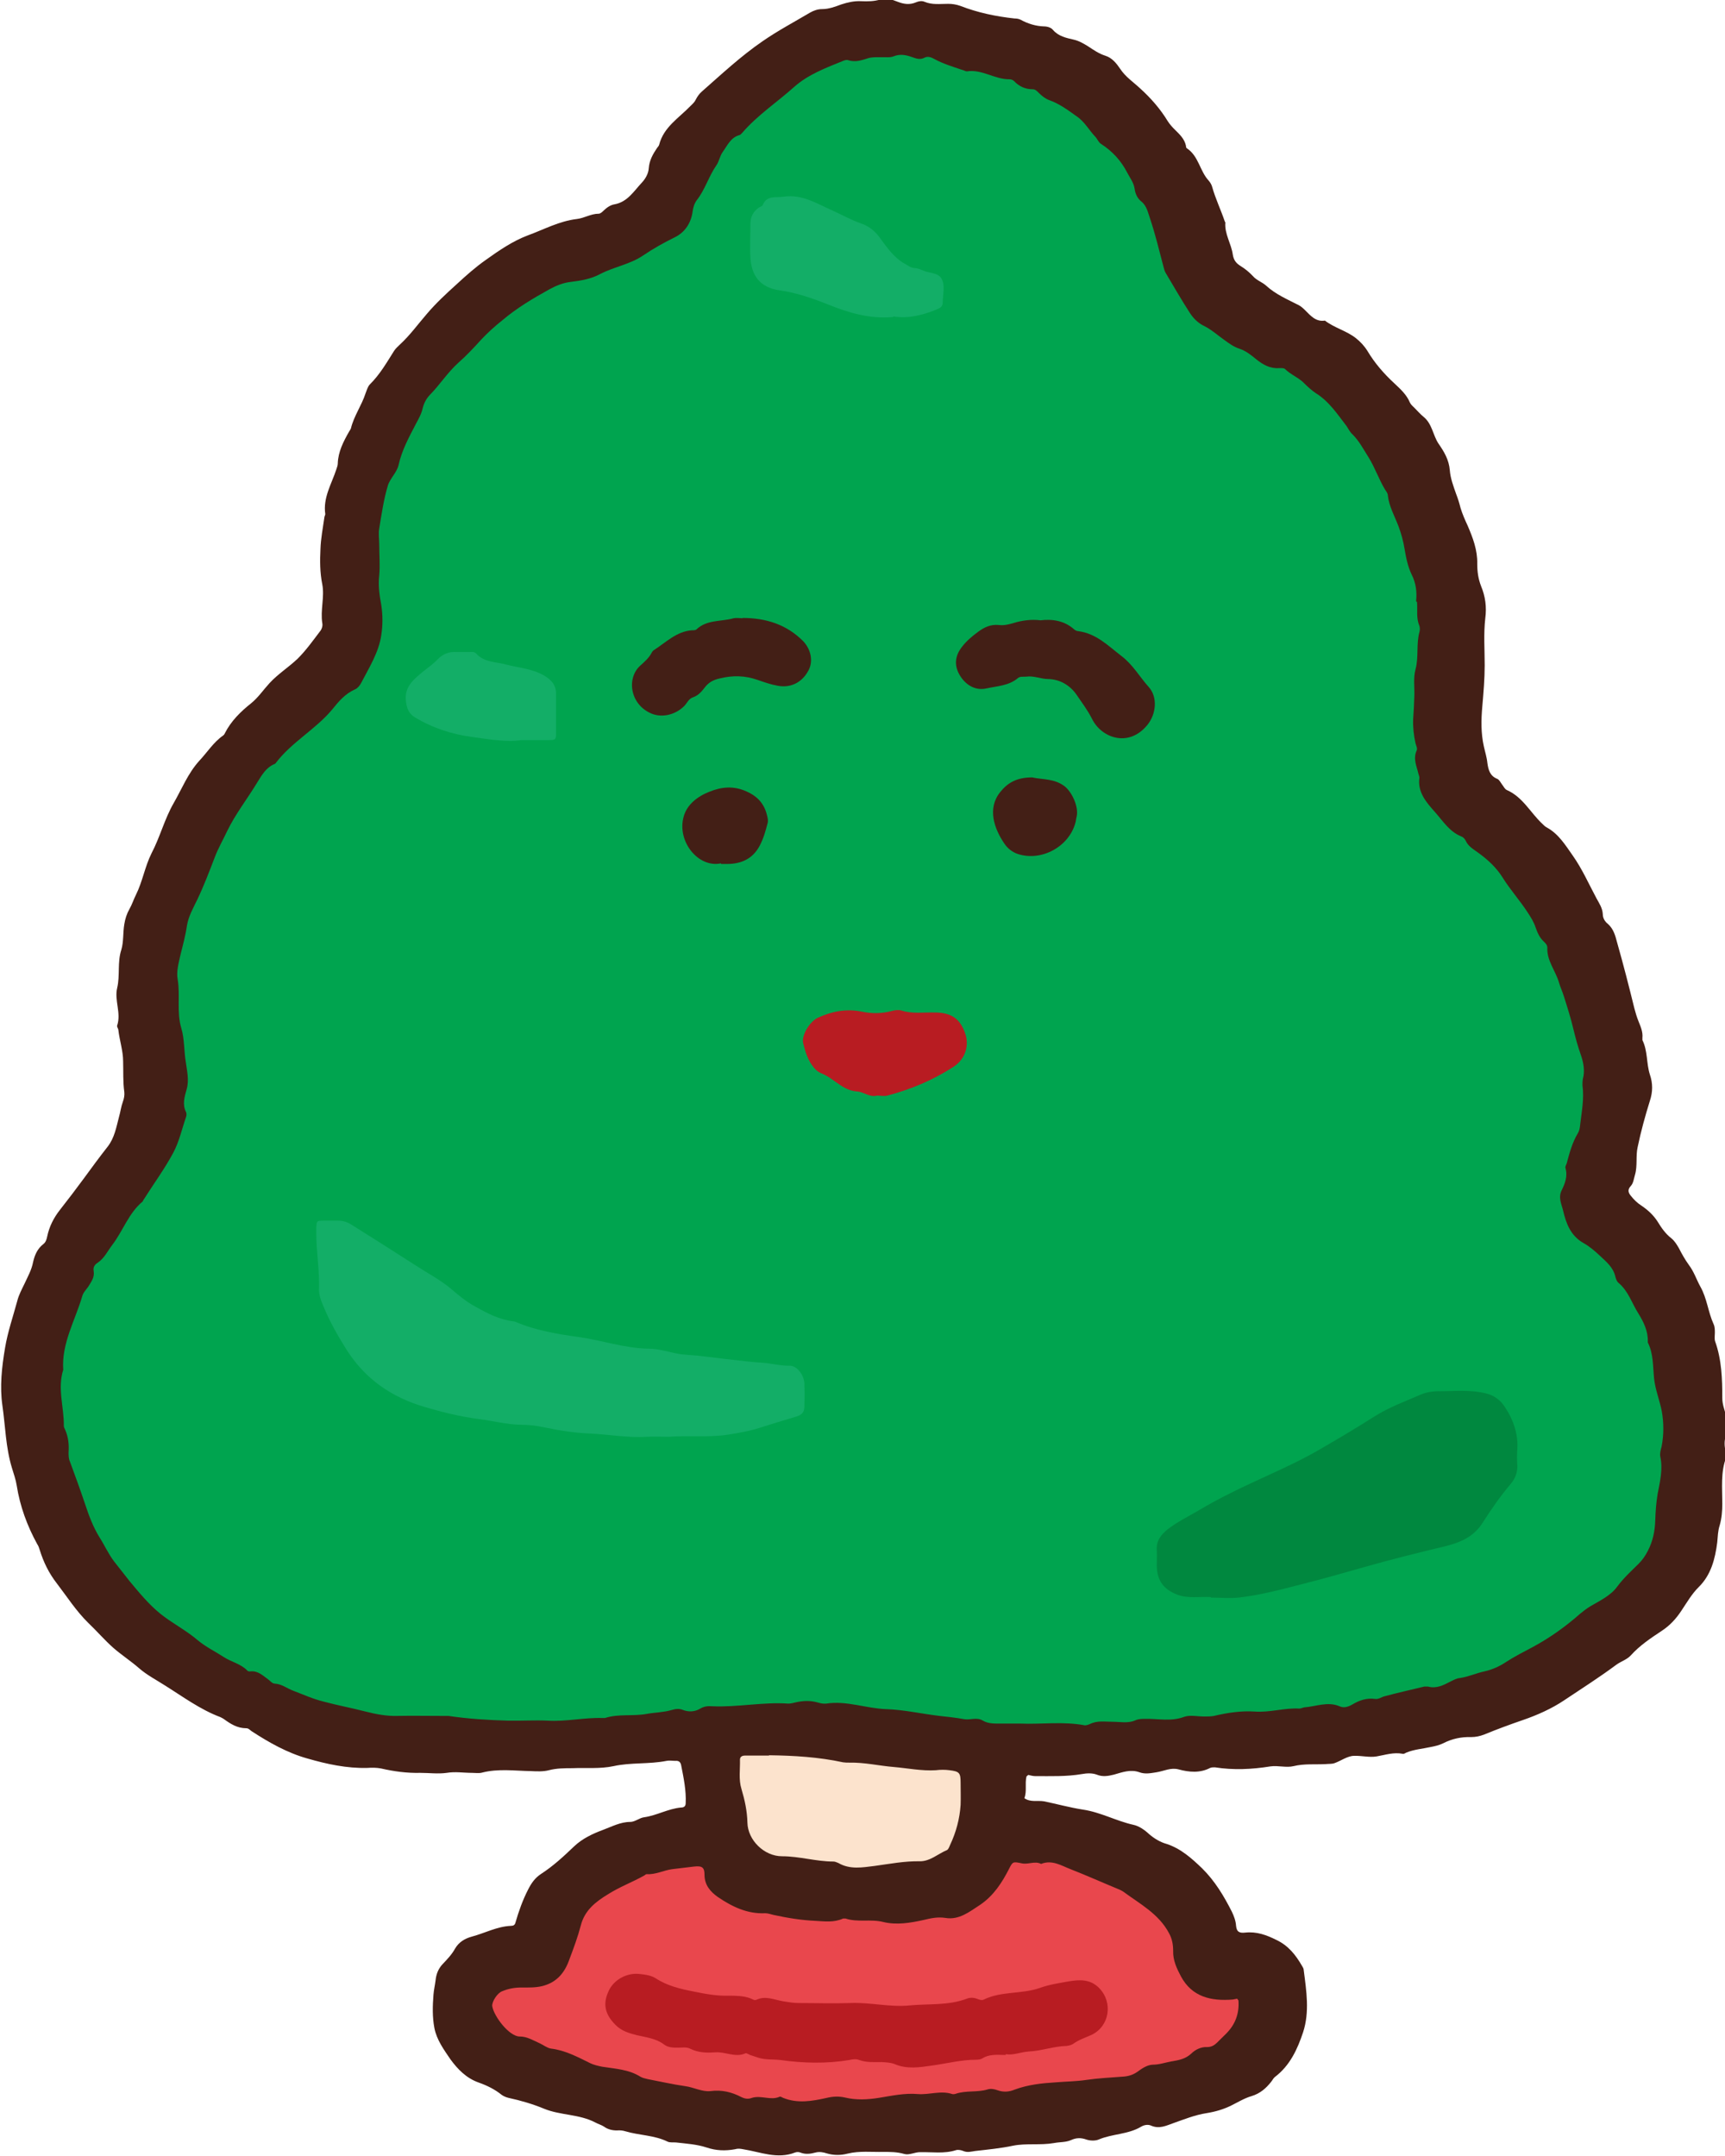 <svg width="32" height="40" viewBox="0 0 32 40" fill="none" xmlns="http://www.w3.org/2000/svg">
<g clip-path="url(#clip0_238_109418)">
<path d="M26.696 11.835C26.696 11.966 26.696 12.097 26.696 12.222C26.68 12.516 26.663 12.81 26.613 13.099C26.602 13.165 26.591 13.241 26.613 13.301C26.669 13.459 26.657 13.617 26.652 13.774C26.652 13.943 26.696 14.101 26.718 14.27C26.735 14.406 26.818 14.521 26.912 14.624C27.072 14.804 27.183 15.033 27.426 15.125C27.432 15.125 27.437 15.131 27.443 15.142C27.708 15.474 28.134 15.654 28.317 16.062C28.366 16.177 28.477 16.242 28.543 16.351C28.665 16.547 28.781 16.738 28.886 16.939C29.179 17.516 29.356 18.137 29.555 18.747C29.611 18.916 29.622 19.101 29.705 19.27C29.727 19.319 29.716 19.39 29.716 19.45C29.716 19.902 29.716 20.349 29.716 20.801C29.716 21.035 29.661 21.253 29.561 21.46C29.478 21.629 29.423 21.797 29.439 21.983C29.439 22.026 29.445 22.075 29.434 22.119C29.362 22.353 29.473 22.516 29.644 22.647C29.821 22.783 29.998 22.914 30.153 23.072C30.18 23.099 30.225 23.121 30.23 23.154C30.297 23.393 30.496 23.562 30.601 23.774C30.7 23.971 30.811 24.161 30.894 24.363C30.955 24.515 30.999 24.684 31.01 24.848C31.038 25.18 31.076 25.507 31.193 25.823C31.215 25.877 31.204 25.942 31.204 26.002C31.204 26.476 31.204 26.95 31.204 27.424C31.204 27.538 31.17 27.647 31.154 27.762C31.115 28.061 31.082 28.361 31.054 28.66C31.032 28.911 30.927 29.14 30.739 29.325C30.601 29.455 30.468 29.591 30.352 29.744C30.219 29.924 30.009 30.022 29.821 30.142C29.788 30.163 29.744 30.169 29.721 30.196C29.572 30.387 29.329 30.468 29.168 30.643C29.096 30.719 29.002 30.752 28.914 30.801C28.654 30.953 28.389 31.106 28.123 31.253C27.935 31.356 27.714 31.384 27.515 31.46C27.404 31.503 27.277 31.509 27.172 31.58C27.078 31.64 26.956 31.683 26.846 31.683C26.525 31.683 26.232 31.808 25.922 31.857C25.701 31.89 25.485 31.928 25.286 32.037C25.247 32.059 25.197 32.053 25.153 32.053C25.059 32.053 24.965 32.059 24.877 32.053C24.451 32.021 24.03 32.092 23.605 32.108C23.201 32.124 22.797 32.195 22.388 32.19C22.299 32.19 22.222 32.222 22.139 32.244C21.979 32.282 21.818 32.282 21.658 32.282C21.309 32.282 20.961 32.309 20.624 32.342C20.192 32.38 19.761 32.386 19.329 32.364C19.02 32.347 18.71 32.353 18.406 32.326C18.046 32.293 17.687 32.266 17.327 32.233C17.106 32.211 16.89 32.173 16.669 32.124C16.592 32.108 16.52 32.102 16.442 32.102C16.188 32.102 15.939 32.042 15.69 32.021C15.264 31.983 14.833 31.895 14.402 31.999C14.313 32.021 14.219 32.004 14.125 31.999C13.815 31.994 13.511 32.026 13.207 32.086C13.146 32.097 13.085 32.092 13.025 32.092C12.759 32.081 12.505 32.113 12.25 32.173C12.228 32.173 12.206 32.179 12.184 32.179C11.896 32.157 11.614 32.211 11.332 32.233C10.475 32.309 9.618 32.266 8.76 32.26C8.379 32.26 7.986 32.255 7.605 32.211C7.367 32.19 7.129 32.184 6.891 32.179C6.609 32.173 6.349 32.07 6.078 32.026C5.619 31.945 5.204 31.743 4.778 31.574C4.601 31.503 4.452 31.356 4.248 31.329C4.01 31.138 3.711 31.04 3.462 30.861C3.191 30.659 2.926 30.452 2.633 30.289C2.583 30.262 2.55 30.218 2.527 30.169C2.511 30.136 2.489 30.098 2.461 30.076C2.234 29.913 2.096 29.673 1.914 29.472C1.687 29.216 1.543 28.916 1.366 28.633C1.278 28.491 1.25 28.323 1.189 28.165C1.123 27.979 1.067 27.789 0.979 27.609C0.935 27.522 0.896 27.429 0.902 27.326C0.902 27.064 0.819 26.819 0.791 26.563C0.78 26.482 0.763 26.4 0.763 26.318C0.763 25.953 0.763 25.588 0.763 25.218C0.763 24.848 0.863 24.499 1.001 24.161C1.04 24.069 1.078 23.982 1.101 23.884C1.128 23.769 1.161 23.649 1.261 23.562C1.338 23.491 1.344 23.388 1.377 23.295C1.416 23.186 1.449 23.077 1.549 23.007C1.554 23.007 1.56 22.996 1.565 22.99C1.709 22.74 1.903 22.527 2.035 22.266C2.091 22.151 2.151 22.032 2.268 21.961C2.312 21.934 2.334 21.901 2.356 21.857C2.456 21.623 2.622 21.433 2.754 21.22C2.931 20.942 3.064 20.643 3.047 20.305C3.042 20.169 3.047 20.033 3.047 19.891C3.053 19.701 3.047 19.51 2.992 19.325C2.953 19.199 2.953 19.069 2.953 18.943C2.953 18.726 2.909 18.508 2.904 18.284C2.893 17.854 2.97 17.446 3.058 17.026C3.141 16.65 3.335 16.324 3.462 15.97C3.556 15.703 3.661 15.441 3.8 15.202C3.91 15.011 3.954 14.793 4.131 14.635C4.236 14.543 4.259 14.385 4.347 14.265C4.48 14.08 4.585 13.878 4.795 13.758C4.856 13.72 4.906 13.655 4.95 13.589C5.044 13.459 5.16 13.355 5.304 13.268C5.531 13.132 5.702 12.93 5.868 12.734C5.962 12.62 6.05 12.511 6.189 12.451C6.272 12.413 6.321 12.353 6.36 12.277C6.432 12.124 6.515 11.977 6.587 11.825C6.67 11.65 6.687 11.471 6.642 11.274C6.587 11.013 6.604 10.741 6.637 10.479C6.648 10.36 6.664 10.24 6.67 10.12C6.67 9.951 6.67 9.782 6.67 9.619C6.67 9.466 6.675 9.314 6.72 9.167C6.747 9.085 6.753 9.003 6.769 8.922C6.792 8.791 6.803 8.655 6.919 8.551C6.974 8.502 6.996 8.421 7.007 8.344C7.057 8.077 7.201 7.854 7.311 7.614C7.378 7.467 7.461 7.331 7.505 7.173C7.533 7.07 7.599 6.977 7.671 6.906C7.804 6.776 7.92 6.634 8.019 6.482C8.08 6.389 8.185 6.351 8.263 6.275C8.451 6.089 8.628 5.888 8.827 5.708C9.098 5.458 9.408 5.256 9.723 5.076C9.977 4.935 10.237 4.82 10.536 4.777C10.718 4.749 10.906 4.69 11.072 4.575C11.15 4.521 11.255 4.499 11.354 4.477C11.47 4.45 11.587 4.412 11.664 4.336C11.78 4.216 11.924 4.145 12.073 4.085C12.284 3.998 12.405 3.851 12.466 3.638C12.516 3.464 12.588 3.295 12.698 3.148C12.72 3.116 12.748 3.088 12.759 3.05C12.842 2.778 13.025 2.56 13.146 2.309C13.157 2.282 13.179 2.255 13.207 2.239C13.572 2.01 13.832 1.661 14.197 1.433C14.346 1.34 14.468 1.209 14.606 1.1C14.822 0.921 15.104 0.861 15.347 0.735C15.37 0.724 15.392 0.719 15.414 0.719C15.646 0.741 15.873 0.675 16.105 0.659C16.337 0.643 16.564 0.637 16.796 0.621C17.045 0.605 17.283 0.681 17.532 0.675C17.62 0.675 17.709 0.73 17.792 0.763C18.013 0.844 18.24 0.915 18.478 0.948C18.688 0.975 18.909 1.013 19.097 1.1C19.241 1.166 19.374 1.253 19.534 1.285C19.567 1.291 19.595 1.329 19.623 1.356C19.678 1.422 19.755 1.471 19.833 1.492C20.043 1.547 20.187 1.705 20.353 1.819C20.496 1.917 20.596 2.086 20.718 2.228C20.745 2.26 20.767 2.309 20.806 2.331C21.083 2.484 21.221 2.745 21.381 2.996C21.409 3.039 21.409 3.083 21.42 3.126C21.448 3.235 21.492 3.333 21.575 3.426C21.697 3.557 21.741 3.731 21.785 3.9C21.851 4.156 21.94 4.406 21.995 4.668C22.028 4.837 22.167 4.989 22.261 5.147C22.322 5.245 22.382 5.338 22.443 5.436C22.498 5.528 22.57 5.616 22.67 5.659C22.814 5.73 22.935 5.839 23.068 5.931C23.157 5.991 23.24 6.057 23.345 6.089C23.439 6.117 23.533 6.171 23.599 6.242C23.737 6.383 23.92 6.416 24.102 6.443C24.141 6.449 24.185 6.443 24.213 6.471C24.351 6.629 24.572 6.683 24.7 6.852C24.749 6.917 24.821 6.966 24.893 7.015C25.076 7.146 25.209 7.331 25.33 7.511C25.402 7.614 25.468 7.707 25.562 7.794C25.651 7.881 25.734 7.968 25.762 8.094C25.767 8.132 25.784 8.17 25.806 8.197C26.021 8.48 26.127 8.813 26.237 9.139C26.287 9.292 26.353 9.439 26.409 9.586C26.469 9.744 26.497 9.918 26.541 10.087C26.575 10.218 26.591 10.354 26.657 10.479C26.674 10.512 26.68 10.55 26.68 10.588C26.657 10.997 26.774 11.405 26.729 11.819L26.696 11.835Z" fill="#00A44F"/>
<path d="M14.391 32.179C14.551 32.179 14.717 32.179 14.877 32.179C15.132 32.179 15.381 32.211 15.624 32.26C15.646 32.26 15.668 32.271 15.69 32.266C15.989 32.233 16.282 32.315 16.586 32.32C16.736 32.32 16.89 32.298 17.034 32.32C17.394 32.364 17.753 32.364 18.113 32.358C18.19 32.358 18.223 32.397 18.251 32.456C18.279 32.516 18.273 32.576 18.273 32.636C18.273 32.854 18.273 33.077 18.273 33.295C18.273 33.529 18.295 33.758 18.185 33.981C18.113 34.134 18.118 34.314 18.057 34.483C17.958 34.777 17.726 34.858 17.466 34.902C17.355 34.918 17.239 34.935 17.128 34.967C17.09 34.978 17.056 35 17.018 34.995C16.625 34.967 16.232 35.082 15.845 35.033C15.502 34.989 15.159 35.033 14.816 34.962C14.662 34.929 14.501 34.929 14.357 34.853C14.241 34.788 14.103 34.815 13.976 34.777C13.804 34.728 13.705 34.619 13.633 34.472C13.578 34.357 13.528 34.237 13.478 34.123C13.423 33.998 13.356 33.856 13.356 33.72C13.356 33.35 13.284 32.985 13.301 32.614C13.318 32.266 13.395 32.179 13.755 32.179H14.38H14.391Z" fill="#FCE3CD"/>
<path d="M15.519 39.352C15.06 39.352 14.606 39.352 14.147 39.352C13.937 39.352 13.738 39.308 13.533 39.276C13.395 39.254 13.257 39.221 13.124 39.227C12.842 39.232 12.577 39.161 12.311 39.09C12.211 39.063 12.112 39.08 12.012 39.063C11.791 39.025 11.598 38.9 11.371 38.883C11.15 38.873 10.978 38.72 10.768 38.698C10.624 38.682 10.497 38.611 10.359 38.568C10.143 38.491 9.916 38.442 9.706 38.344C9.49 38.246 9.264 38.192 9.054 38.077C9.026 38.061 8.982 38.056 8.976 38.034C8.91 37.843 8.733 37.702 8.749 37.478C8.76 37.288 8.755 37.097 8.749 36.906C8.749 36.814 8.777 36.748 8.843 36.683C8.982 36.552 9.137 36.465 9.336 36.476C9.419 36.476 9.507 36.476 9.59 36.476C9.8 36.476 10.077 36.334 10.154 36.057C10.198 35.899 10.254 35.741 10.281 35.577C10.309 35.398 10.398 35.261 10.541 35.163C10.713 35.044 10.857 34.897 11 34.749C11.083 34.668 11.183 34.619 11.288 34.57C11.531 34.461 11.808 34.444 12.04 34.297C12.206 34.308 12.355 34.237 12.516 34.237C12.715 34.237 12.919 34.237 13.118 34.237C13.318 34.237 13.395 34.292 13.445 34.483C13.484 34.651 13.611 34.76 13.732 34.853C13.921 35 14.142 35.093 14.385 35.103C14.534 35.103 14.678 35.103 14.828 35.103C15.027 35.103 15.226 35.136 15.414 35.196C15.513 35.223 15.607 35.24 15.707 35.24C15.995 35.24 16.282 35.229 16.564 35.24C16.94 35.256 17.294 35.153 17.648 35.065C17.869 35.011 18.024 34.869 18.135 34.679C18.212 34.548 18.279 34.412 18.345 34.27C18.384 34.183 18.439 34.139 18.538 34.139C18.87 34.139 19.202 34.139 19.534 34.139C19.606 34.139 19.667 34.172 19.733 34.188C19.871 34.227 20.01 34.276 20.159 34.281C20.198 34.281 20.242 34.286 20.27 34.308C20.397 34.395 20.557 34.417 20.684 34.493C20.834 34.586 21.005 34.63 21.16 34.706C21.387 34.815 21.542 35.011 21.768 35.114C21.851 35.147 21.879 35.24 21.923 35.305C22.006 35.43 22.15 35.512 22.183 35.675C22.194 35.724 22.216 35.773 22.211 35.828C22.189 36.008 22.266 36.171 22.332 36.329C22.404 36.503 22.532 36.634 22.758 36.607C22.875 36.596 22.991 36.607 23.107 36.607C23.339 36.607 23.389 36.639 23.433 36.863C23.488 37.141 23.494 37.418 23.433 37.691C23.405 37.805 23.345 37.898 23.256 37.979C23.19 38.039 23.118 38.105 23.057 38.175C22.963 38.279 22.847 38.339 22.709 38.388C22.487 38.464 22.277 38.573 22.039 38.633C21.697 38.72 21.365 38.829 21.022 38.9C20.712 38.965 20.402 38.998 20.093 39.036C19.805 39.069 19.512 39.08 19.23 39.156C19.086 39.194 18.926 39.199 18.776 39.199C18.461 39.199 18.146 39.265 17.831 39.259C17.609 39.259 17.388 39.297 17.172 39.336C17.106 39.346 17.034 39.346 16.968 39.346C16.481 39.346 15.995 39.346 15.508 39.346L15.519 39.352Z" fill="#E9474D"/>
<path d="M19.042 32.958C19.009 33.099 19.053 33.23 19.003 33.361C19.114 33.442 19.247 33.399 19.368 33.42C19.606 33.469 19.844 33.535 20.087 33.573C20.419 33.622 20.707 33.785 21.027 33.856C21.132 33.878 21.238 33.954 21.32 34.031C21.415 34.112 21.525 34.178 21.641 34.21C21.907 34.297 22.106 34.477 22.299 34.662C22.537 34.897 22.703 35.174 22.852 35.468C22.891 35.55 22.924 35.637 22.93 35.73C22.941 35.85 23.002 35.866 23.101 35.855C23.311 35.833 23.494 35.899 23.677 35.991C23.898 36.095 24.036 36.269 24.152 36.471C24.169 36.498 24.185 36.525 24.185 36.552C24.235 36.939 24.296 37.326 24.174 37.702C24.069 38.017 23.931 38.322 23.649 38.535C23.621 38.557 23.605 38.595 23.582 38.622C23.488 38.742 23.378 38.84 23.217 38.889C23.085 38.927 22.963 39.003 22.841 39.063C22.698 39.134 22.548 39.178 22.382 39.205C22.172 39.237 21.968 39.319 21.768 39.39C21.63 39.439 21.503 39.504 21.348 39.434C21.293 39.412 21.226 39.423 21.171 39.455C20.928 39.602 20.635 39.586 20.38 39.695C20.314 39.722 20.22 39.717 20.154 39.695C20.048 39.657 19.96 39.662 19.866 39.706C19.766 39.749 19.656 39.739 19.551 39.76C19.296 39.804 19.036 39.76 18.793 39.809C18.561 39.858 18.328 39.88 18.091 39.907C18.013 39.918 17.947 39.94 17.869 39.907C17.831 39.891 17.775 39.88 17.737 39.891C17.515 39.962 17.294 39.924 17.067 39.929C16.968 39.929 16.863 39.989 16.774 39.962C16.642 39.924 16.514 39.924 16.387 39.924C16.166 39.929 15.945 39.902 15.723 39.956C15.596 39.989 15.463 39.989 15.336 39.951C15.27 39.929 15.198 39.918 15.132 39.935C15.032 39.962 14.938 39.973 14.844 39.935C14.816 39.924 14.778 39.924 14.75 39.935C14.418 40.065 14.103 39.924 13.788 39.875C13.732 39.864 13.688 39.858 13.633 39.875C13.456 39.907 13.284 39.902 13.107 39.842C12.925 39.782 12.731 39.771 12.543 39.749C12.488 39.744 12.427 39.755 12.383 39.733C12.14 39.613 11.863 39.619 11.603 39.542C11.553 39.526 11.498 39.521 11.443 39.526C11.354 39.526 11.271 39.504 11.205 39.455C11.155 39.423 11.094 39.406 11.045 39.379C10.746 39.221 10.398 39.248 10.093 39.123C9.883 39.036 9.662 38.971 9.435 38.922C9.391 38.911 9.347 38.894 9.308 38.867C9.181 38.764 9.037 38.693 8.882 38.638C8.65 38.557 8.489 38.388 8.357 38.208C8.235 38.028 8.102 37.849 8.058 37.625C8.019 37.418 8.025 37.217 8.041 37.01C8.047 36.923 8.069 36.83 8.08 36.743C8.091 36.629 8.13 36.525 8.213 36.438C8.296 36.351 8.384 36.258 8.44 36.155C8.512 36.029 8.628 35.964 8.749 35.931C8.993 35.866 9.22 35.741 9.479 35.73C9.524 35.73 9.551 35.714 9.562 35.67C9.623 35.458 9.695 35.256 9.795 35.06C9.856 34.94 9.922 34.842 10.038 34.766C10.265 34.619 10.458 34.439 10.652 34.254C10.801 34.112 10.995 34.02 11.188 33.949C11.349 33.889 11.509 33.802 11.692 33.802C11.78 33.802 11.863 33.725 11.952 33.715C12.184 33.682 12.394 33.557 12.632 33.535C12.687 33.535 12.72 33.513 12.72 33.453C12.731 33.219 12.682 32.985 12.637 32.756C12.626 32.691 12.593 32.663 12.527 32.669C12.472 32.669 12.416 32.658 12.366 32.669C12.04 32.734 11.703 32.696 11.382 32.767C11.128 32.821 10.873 32.794 10.619 32.805C10.475 32.805 10.326 32.805 10.182 32.843C10.077 32.87 9.961 32.865 9.844 32.859C9.546 32.854 9.242 32.81 8.943 32.887C8.888 32.903 8.821 32.892 8.76 32.892C8.6 32.892 8.445 32.865 8.285 32.892C8.124 32.914 7.959 32.892 7.798 32.892C7.549 32.898 7.306 32.865 7.068 32.81C6.985 32.794 6.897 32.794 6.814 32.8C6.432 32.81 6.062 32.729 5.702 32.625C5.332 32.522 4.994 32.331 4.668 32.119C4.635 32.097 4.613 32.064 4.568 32.064C4.402 32.064 4.275 31.983 4.148 31.89C4.131 31.879 4.109 31.868 4.087 31.857C3.711 31.716 3.39 31.476 3.058 31.269C2.898 31.166 2.727 31.078 2.583 30.953C2.428 30.817 2.251 30.703 2.102 30.572C1.941 30.43 1.792 30.256 1.637 30.109C1.41 29.886 1.244 29.624 1.056 29.379C0.907 29.188 0.807 28.982 0.736 28.753C0.725 28.715 0.713 28.682 0.691 28.649C0.503 28.306 0.371 27.947 0.31 27.56C0.293 27.451 0.254 27.342 0.221 27.233C0.105 26.852 0.1 26.46 0.044 26.073C-0.006 25.724 0.033 25.365 0.094 25.005C0.144 24.706 0.243 24.423 0.321 24.134C0.348 24.025 0.404 23.922 0.454 23.818C0.514 23.687 0.586 23.562 0.614 23.415C0.642 23.29 0.691 23.17 0.802 23.083C0.846 23.05 0.863 23.001 0.874 22.947C0.913 22.756 0.996 22.593 1.117 22.44C1.267 22.249 1.416 22.053 1.56 21.857C1.703 21.661 1.847 21.465 1.997 21.274C2.124 21.111 2.157 20.915 2.207 20.724C2.234 20.632 2.245 20.534 2.279 20.441C2.301 20.381 2.312 20.321 2.306 20.261C2.279 20.071 2.29 19.88 2.284 19.689C2.284 19.499 2.218 19.303 2.196 19.112C2.196 19.085 2.162 19.047 2.174 19.025C2.251 18.791 2.118 18.557 2.174 18.328C2.229 18.094 2.174 17.854 2.251 17.62C2.295 17.473 2.279 17.304 2.306 17.146C2.323 17.043 2.351 16.955 2.4 16.868C2.45 16.781 2.478 16.688 2.522 16.601C2.644 16.356 2.688 16.078 2.81 15.833C2.97 15.528 3.053 15.191 3.224 14.896C3.374 14.635 3.484 14.352 3.694 14.118C3.844 13.96 3.96 13.769 4.142 13.644C4.153 13.633 4.165 13.622 4.17 13.606C4.286 13.377 4.463 13.203 4.662 13.045C4.79 12.941 4.889 12.794 5 12.674C5.155 12.505 5.354 12.38 5.52 12.222C5.674 12.07 5.802 11.89 5.934 11.716C5.968 11.678 5.99 11.612 5.979 11.563C5.94 11.323 6.023 11.078 5.979 10.844C5.934 10.621 5.934 10.403 5.945 10.185C5.951 9.989 5.99 9.798 6.017 9.602C6.017 9.581 6.034 9.559 6.034 9.537C5.99 9.232 6.15 8.981 6.239 8.709C6.25 8.671 6.266 8.638 6.266 8.6C6.272 8.382 6.371 8.192 6.476 8.007C6.487 7.985 6.504 7.968 6.51 7.947C6.565 7.718 6.709 7.522 6.781 7.298C6.803 7.244 6.819 7.179 6.858 7.135C7.046 6.95 7.173 6.727 7.311 6.509C7.339 6.465 7.383 6.427 7.422 6.389C7.61 6.215 7.754 6.013 7.92 5.822C8.086 5.626 8.279 5.447 8.473 5.272C8.644 5.114 8.821 4.956 9.015 4.82C9.258 4.646 9.513 4.472 9.789 4.368C10.088 4.259 10.375 4.101 10.702 4.063C10.84 4.047 10.962 3.965 11.105 3.965C11.139 3.965 11.172 3.932 11.2 3.905C11.255 3.851 11.327 3.802 11.399 3.791C11.642 3.747 11.758 3.546 11.907 3.388C11.974 3.317 12.029 3.219 12.035 3.121C12.046 2.974 12.112 2.859 12.189 2.745C12.2 2.729 12.223 2.707 12.228 2.685C12.311 2.358 12.593 2.19 12.809 1.966C12.848 1.928 12.886 1.895 12.908 1.846C12.936 1.792 12.969 1.743 13.019 1.699C13.384 1.378 13.738 1.046 14.142 0.768C14.424 0.572 14.733 0.408 15.027 0.234C15.093 0.196 15.17 0.169 15.248 0.169C15.375 0.169 15.491 0.125 15.607 0.082C15.723 0.044 15.845 0.016 15.972 0.022C16.094 0.027 16.216 0.027 16.337 -0.011C16.442 -0.049 16.553 -0.005 16.653 0.033C16.763 0.076 16.874 0.093 16.99 0.044C17.04 0.022 17.101 0.011 17.15 0.033C17.294 0.093 17.438 0.071 17.587 0.071C17.665 0.071 17.737 0.082 17.814 0.109C18.135 0.234 18.472 0.305 18.821 0.343C18.859 0.343 18.898 0.349 18.931 0.365C19.07 0.441 19.213 0.485 19.368 0.49C19.429 0.49 19.501 0.512 19.534 0.556C19.639 0.675 19.777 0.703 19.916 0.735C20.015 0.757 20.098 0.806 20.187 0.861C20.286 0.926 20.386 0.997 20.508 1.035C20.629 1.073 20.712 1.176 20.778 1.274C20.878 1.427 21.022 1.52 21.149 1.639C21.348 1.819 21.525 2.021 21.663 2.249C21.702 2.309 21.746 2.358 21.796 2.407C21.885 2.495 21.973 2.576 22.001 2.707C22.001 2.723 22.001 2.74 22.017 2.751C22.238 2.898 22.255 3.17 22.421 3.35C22.449 3.382 22.476 3.426 22.487 3.469C22.548 3.687 22.648 3.894 22.72 4.107C22.72 4.112 22.731 4.123 22.731 4.129C22.714 4.341 22.841 4.521 22.869 4.722C22.886 4.831 22.935 4.886 23.013 4.935C23.101 4.989 23.173 5.049 23.245 5.125C23.311 5.202 23.416 5.234 23.488 5.3C23.665 5.463 23.887 5.556 24.097 5.664C24.136 5.686 24.174 5.719 24.207 5.752C24.312 5.855 24.407 5.975 24.578 5.948C24.755 6.084 24.982 6.138 25.153 6.274C25.236 6.34 25.308 6.416 25.369 6.514C25.502 6.737 25.673 6.934 25.867 7.113C25.977 7.217 26.093 7.32 26.154 7.467C26.171 7.505 26.209 7.538 26.243 7.571C26.298 7.625 26.348 7.685 26.409 7.734C26.569 7.865 26.58 8.072 26.685 8.23C26.79 8.382 26.879 8.529 26.895 8.725C26.906 8.873 26.962 9.02 27.011 9.161C27.045 9.248 27.072 9.335 27.094 9.423C27.128 9.537 27.177 9.646 27.227 9.755C27.321 9.973 27.41 10.207 27.404 10.457C27.404 10.605 27.421 10.735 27.476 10.877C27.553 11.062 27.581 11.258 27.553 11.471C27.52 11.759 27.542 12.048 27.542 12.342C27.542 12.598 27.52 12.849 27.498 13.105C27.476 13.35 27.471 13.6 27.526 13.845C27.548 13.949 27.581 14.047 27.592 14.156C27.609 14.276 27.636 14.395 27.775 14.45C27.813 14.466 27.835 14.515 27.863 14.553C27.891 14.586 27.913 14.64 27.952 14.657C28.25 14.788 28.389 15.076 28.61 15.283C28.637 15.31 28.665 15.338 28.698 15.354C28.914 15.474 29.036 15.675 29.174 15.871C29.351 16.122 29.473 16.4 29.616 16.667C29.666 16.759 29.727 16.846 29.733 16.961C29.733 17.032 29.771 17.097 29.826 17.14C29.932 17.233 29.965 17.358 29.998 17.484C30.114 17.892 30.219 18.301 30.319 18.709C30.341 18.791 30.363 18.867 30.396 18.949C30.435 19.047 30.479 19.145 30.468 19.254C30.468 19.27 30.468 19.287 30.468 19.297C30.568 19.499 30.54 19.728 30.606 19.935C30.662 20.098 30.662 20.256 30.606 20.425C30.518 20.708 30.44 20.991 30.38 21.28C30.341 21.449 30.38 21.628 30.33 21.797C30.308 21.868 30.302 21.95 30.252 22.004C30.186 22.075 30.208 22.13 30.252 22.184C30.308 22.255 30.374 22.32 30.451 22.369C30.573 22.451 30.678 22.549 30.756 22.674C30.822 22.783 30.899 22.892 31.005 22.974C31.065 23.023 31.104 23.088 31.143 23.154C31.198 23.262 31.259 23.371 31.331 23.47C31.425 23.595 31.469 23.736 31.541 23.867C31.668 24.09 31.685 24.341 31.79 24.57C31.812 24.619 31.812 24.673 31.812 24.728C31.812 24.782 31.801 24.837 31.817 24.886C31.939 25.229 31.95 25.583 31.95 25.942C31.95 26.051 31.989 26.149 32.017 26.253C32.05 26.383 32.055 26.509 32.017 26.634C31.983 26.732 31.989 26.83 32.011 26.928C32.017 26.966 32.039 26.994 32.022 27.037C31.917 27.315 31.95 27.609 31.95 27.898C31.95 28.034 31.939 28.17 31.901 28.301C31.867 28.404 31.867 28.508 31.856 28.616C31.817 28.922 31.74 29.221 31.513 29.444C31.381 29.575 31.292 29.733 31.193 29.88C31.093 30.033 30.977 30.158 30.828 30.256C30.623 30.392 30.418 30.528 30.252 30.713C30.175 30.795 30.07 30.822 29.981 30.888C29.666 31.122 29.34 31.329 29.014 31.547C28.787 31.699 28.521 31.819 28.25 31.912C28.012 31.994 27.775 32.081 27.537 32.179C27.454 32.211 27.376 32.228 27.288 32.228C27.105 32.222 26.934 32.26 26.774 32.342C26.696 32.38 26.619 32.397 26.536 32.413C26.387 32.446 26.232 32.456 26.088 32.516C26.066 32.527 26.044 32.544 26.021 32.538C25.85 32.505 25.695 32.56 25.535 32.587C25.402 32.609 25.258 32.571 25.12 32.576C24.998 32.576 24.877 32.669 24.755 32.712C24.705 32.729 24.65 32.723 24.595 32.729C24.395 32.74 24.196 32.718 23.997 32.767C23.859 32.8 23.71 32.751 23.566 32.772C23.223 32.827 22.88 32.843 22.537 32.789C22.504 32.789 22.476 32.789 22.449 32.8C22.261 32.898 22.061 32.881 21.862 32.827C21.719 32.789 21.591 32.859 21.453 32.881C21.343 32.898 21.243 32.919 21.138 32.881C20.972 32.821 20.817 32.881 20.662 32.925C20.552 32.952 20.452 32.968 20.347 32.925C20.259 32.892 20.159 32.898 20.07 32.914C19.783 32.963 19.49 32.952 19.202 32.952C19.163 32.952 19.125 32.941 19.075 32.93L19.042 32.958ZM26.27 11.155C26.287 10.991 26.27 10.822 26.187 10.659C26.116 10.512 26.082 10.343 26.055 10.18C26.032 10.038 25.994 9.902 25.944 9.766C25.872 9.575 25.767 9.395 25.745 9.188C25.745 9.156 25.717 9.118 25.695 9.085C25.579 8.894 25.507 8.676 25.385 8.48C25.291 8.333 25.214 8.181 25.087 8.056C25.043 8.017 25.015 7.958 24.982 7.908C24.81 7.685 24.655 7.446 24.407 7.293C24.335 7.244 24.268 7.184 24.202 7.119C24.102 7.01 23.948 6.955 23.837 6.846C23.815 6.825 23.765 6.83 23.726 6.83C23.56 6.841 23.428 6.765 23.306 6.667C23.212 6.59 23.112 6.509 22.996 6.471C22.891 6.438 22.803 6.373 22.72 6.313C22.587 6.22 22.471 6.111 22.322 6.04C22.216 5.986 22.133 5.899 22.073 5.806C21.918 5.566 21.774 5.316 21.625 5.065C21.602 5.027 21.591 4.978 21.58 4.935C21.503 4.641 21.431 4.346 21.337 4.063C21.298 3.954 21.276 3.824 21.177 3.742C21.099 3.682 21.061 3.595 21.049 3.508C21.033 3.388 20.961 3.301 20.911 3.203C20.795 2.979 20.635 2.805 20.424 2.669C20.38 2.642 20.358 2.582 20.325 2.544C20.203 2.418 20.12 2.255 19.971 2.157C19.811 2.042 19.65 1.923 19.462 1.857C19.39 1.83 19.329 1.781 19.274 1.727C19.241 1.694 19.208 1.656 19.158 1.656C19.014 1.656 18.904 1.601 18.81 1.503C18.787 1.481 18.754 1.471 18.727 1.471C18.456 1.476 18.218 1.28 17.936 1.324C17.908 1.324 17.88 1.302 17.847 1.296C17.67 1.236 17.493 1.182 17.333 1.095C17.278 1.062 17.211 1.04 17.156 1.068C17.067 1.117 16.99 1.084 16.913 1.057C16.802 1.019 16.697 0.997 16.575 1.046C16.509 1.073 16.42 1.057 16.343 1.062C16.265 1.062 16.188 1.057 16.111 1.078C15.989 1.117 15.867 1.16 15.735 1.117C15.707 1.106 15.674 1.117 15.646 1.127C15.325 1.258 14.999 1.378 14.739 1.607C14.418 1.895 14.053 2.135 13.771 2.462C13.755 2.478 13.738 2.5 13.721 2.505C13.556 2.549 13.495 2.696 13.406 2.821C13.351 2.898 13.34 2.996 13.29 3.066C13.146 3.273 13.08 3.519 12.925 3.715C12.881 3.775 12.859 3.845 12.848 3.927C12.82 4.134 12.709 4.308 12.521 4.401C12.311 4.504 12.117 4.613 11.924 4.744C11.681 4.907 11.387 4.951 11.128 5.087C10.967 5.174 10.779 5.207 10.597 5.229C10.447 5.245 10.315 5.3 10.187 5.37C9.883 5.539 9.59 5.713 9.325 5.937C9.181 6.051 9.043 6.176 8.921 6.307C8.788 6.454 8.65 6.601 8.501 6.732C8.301 6.912 8.158 7.141 7.97 7.331C7.909 7.396 7.865 7.478 7.842 7.571C7.82 7.674 7.765 7.772 7.715 7.865C7.588 8.11 7.455 8.35 7.394 8.627C7.361 8.769 7.234 8.878 7.195 9.009C7.118 9.265 7.079 9.537 7.035 9.804C7.018 9.902 7.035 10 7.035 10.104C7.035 10.294 7.052 10.485 7.035 10.675C7.013 10.866 7.04 11.046 7.074 11.231C7.101 11.411 7.101 11.601 7.074 11.776C7.029 12.102 6.847 12.386 6.698 12.674C6.675 12.718 6.631 12.772 6.587 12.789C6.404 12.87 6.283 13.012 6.161 13.165C5.851 13.535 5.409 13.769 5.116 14.156C5.116 14.161 5.105 14.167 5.099 14.172C4.933 14.238 4.856 14.384 4.773 14.515C4.59 14.82 4.369 15.098 4.214 15.419C4.137 15.583 4.043 15.746 3.982 15.91C3.882 16.171 3.783 16.432 3.661 16.688C3.584 16.846 3.495 17.004 3.468 17.173C3.44 17.364 3.39 17.544 3.346 17.723C3.313 17.87 3.269 18.028 3.296 18.17C3.346 18.47 3.274 18.78 3.363 19.074C3.423 19.276 3.412 19.494 3.446 19.7C3.468 19.864 3.512 20.038 3.462 20.212C3.423 20.349 3.379 20.49 3.451 20.632C3.462 20.654 3.462 20.697 3.451 20.724C3.374 20.948 3.324 21.182 3.213 21.389C3.053 21.688 2.848 21.966 2.666 22.255C2.655 22.266 2.655 22.282 2.644 22.293C2.384 22.511 2.284 22.832 2.085 23.094C1.997 23.208 1.936 23.344 1.814 23.426C1.753 23.464 1.726 23.513 1.737 23.578C1.759 23.698 1.692 23.78 1.637 23.872C1.598 23.927 1.543 23.982 1.526 24.047C1.394 24.499 1.139 24.924 1.173 25.414C1.062 25.762 1.189 26.106 1.184 26.454C1.184 26.476 1.195 26.498 1.206 26.52C1.267 26.656 1.283 26.797 1.272 26.944C1.272 27.004 1.272 27.064 1.3 27.124C1.394 27.38 1.488 27.636 1.576 27.898C1.648 28.116 1.726 28.328 1.847 28.524C1.941 28.671 2.013 28.834 2.118 28.971C2.212 29.09 2.306 29.21 2.4 29.33C2.577 29.543 2.76 29.766 2.975 29.94C3.191 30.114 3.451 30.245 3.667 30.43C3.816 30.555 3.988 30.637 4.148 30.741C4.286 30.833 4.463 30.866 4.585 30.991C4.596 31.008 4.629 31.013 4.651 31.008C4.79 30.997 4.878 31.089 4.978 31.16C5.016 31.187 5.044 31.231 5.094 31.236C5.226 31.242 5.32 31.323 5.437 31.367C5.625 31.438 5.802 31.52 6.001 31.569C6.261 31.639 6.526 31.688 6.781 31.754C6.974 31.803 7.168 31.841 7.372 31.835C7.643 31.83 7.909 31.835 8.18 31.835C8.224 31.835 8.274 31.835 8.318 31.835C8.683 31.89 9.054 31.912 9.419 31.923C9.667 31.928 9.916 31.912 10.16 31.923C10.503 31.944 10.834 31.863 11.177 31.874C11.194 31.874 11.21 31.874 11.222 31.874C11.476 31.792 11.742 31.846 12.001 31.797C12.151 31.77 12.306 31.77 12.455 31.727C12.532 31.705 12.599 31.694 12.676 31.727C12.781 31.765 12.892 31.759 12.991 31.699C13.063 31.656 13.135 31.65 13.213 31.656C13.683 31.677 14.153 31.574 14.623 31.607C14.667 31.607 14.711 31.596 14.756 31.585C14.894 31.552 15.032 31.547 15.165 31.585C15.22 31.601 15.27 31.612 15.325 31.607C15.707 31.547 16.072 31.699 16.448 31.71C16.774 31.721 17.101 31.797 17.427 31.835C17.582 31.852 17.737 31.868 17.88 31.895C18.002 31.917 18.118 31.852 18.234 31.923C18.334 31.983 18.456 31.977 18.572 31.977C18.688 31.977 18.804 31.977 18.92 31.977C19.318 31.994 19.722 31.933 20.126 32.01C20.154 32.01 20.187 31.999 20.214 31.988C20.353 31.917 20.496 31.944 20.64 31.944C20.778 31.944 20.928 31.977 21.061 31.917C21.121 31.89 21.182 31.89 21.243 31.89C21.486 31.884 21.724 31.944 21.968 31.852C22.078 31.814 22.211 31.846 22.338 31.846C22.399 31.846 22.465 31.846 22.521 31.835C22.77 31.776 23.018 31.738 23.273 31.754C23.555 31.776 23.826 31.683 24.102 31.699C24.13 31.699 24.163 31.683 24.191 31.677C24.412 31.661 24.628 31.563 24.849 31.656C24.932 31.694 25.009 31.667 25.087 31.623C25.214 31.547 25.352 31.498 25.507 31.52C25.573 31.53 25.623 31.487 25.684 31.471C25.927 31.405 26.176 31.351 26.42 31.291C26.442 31.291 26.469 31.291 26.492 31.291C26.646 31.334 26.779 31.264 26.906 31.198C26.962 31.171 27.017 31.138 27.078 31.133C27.238 31.111 27.387 31.04 27.542 31.008C27.686 30.975 27.819 30.915 27.941 30.833C28.101 30.73 28.272 30.643 28.438 30.555C28.759 30.381 29.047 30.174 29.318 29.935C29.378 29.886 29.434 29.842 29.506 29.799C29.683 29.695 29.882 29.602 30.003 29.433C30.12 29.276 30.258 29.15 30.396 29.014C30.468 28.943 30.523 28.862 30.568 28.774C30.662 28.595 30.7 28.404 30.706 28.208C30.711 28.045 30.723 27.881 30.75 27.718C30.794 27.489 30.85 27.26 30.8 27.026C30.789 26.966 30.805 26.906 30.822 26.846C30.866 26.628 30.866 26.405 30.828 26.187C30.789 25.98 30.706 25.784 30.684 25.572C30.662 25.349 30.673 25.114 30.568 24.907C30.568 24.902 30.568 24.891 30.568 24.886C30.573 24.695 30.49 24.526 30.396 24.374C30.274 24.183 30.208 23.954 30.026 23.802C29.992 23.774 29.976 23.726 29.965 23.682C29.926 23.513 29.799 23.41 29.683 23.301C29.589 23.213 29.489 23.126 29.373 23.061C29.135 22.925 29.052 22.696 28.997 22.462C28.969 22.342 28.903 22.222 28.969 22.086C29.03 21.961 29.085 21.825 29.041 21.672C29.03 21.639 29.063 21.601 29.069 21.563C29.119 21.378 29.168 21.198 29.268 21.029C29.296 20.986 29.307 20.931 29.312 20.877C29.34 20.632 29.39 20.387 29.356 20.136C29.356 20.098 29.356 20.06 29.362 20.022C29.406 19.869 29.373 19.711 29.329 19.581C29.273 19.423 29.229 19.265 29.191 19.107C29.141 18.894 29.074 18.682 29.008 18.475C28.98 18.388 28.942 18.306 28.919 18.224C28.853 18.006 28.693 17.821 28.704 17.582C28.704 17.533 28.671 17.5 28.637 17.467C28.56 17.396 28.521 17.304 28.488 17.211C28.455 17.108 28.4 17.021 28.339 16.928C28.195 16.705 28.012 16.503 27.874 16.28C27.758 16.095 27.603 15.953 27.432 15.828C27.338 15.757 27.238 15.708 27.188 15.594C27.172 15.561 27.139 15.528 27.105 15.517C26.89 15.43 26.768 15.234 26.624 15.071C26.464 14.891 26.292 14.7 26.331 14.428C26.331 14.406 26.32 14.384 26.315 14.363C26.281 14.216 26.209 14.079 26.281 13.922C26.298 13.883 26.27 13.834 26.259 13.791C26.226 13.644 26.209 13.486 26.215 13.344C26.226 13.203 26.232 13.056 26.237 12.914C26.243 12.751 26.215 12.576 26.259 12.418C26.32 12.19 26.27 11.955 26.331 11.727C26.342 11.694 26.342 11.645 26.331 11.612C26.27 11.471 26.298 11.329 26.287 11.171L26.27 11.155ZM22.952 37.081C22.952 37.081 22.897 37.092 22.869 37.097C22.465 37.13 22.111 37.048 21.907 36.667C21.829 36.52 21.757 36.367 21.763 36.193C21.763 36.073 21.741 35.964 21.686 35.866C21.497 35.507 21.143 35.321 20.834 35.093C20.817 35.082 20.795 35.071 20.773 35.06C20.469 34.935 20.165 34.798 19.86 34.679C19.689 34.613 19.517 34.499 19.313 34.581C19.197 34.521 19.075 34.597 18.953 34.57C18.793 34.537 18.787 34.537 18.721 34.668C18.588 34.929 18.433 35.169 18.185 35.338C17.985 35.468 17.792 35.626 17.538 35.583C17.394 35.561 17.272 35.588 17.134 35.621C16.89 35.675 16.636 35.719 16.387 35.659C16.155 35.599 15.912 35.67 15.685 35.594C15.674 35.594 15.652 35.594 15.64 35.594C15.475 35.67 15.303 35.648 15.126 35.637C14.866 35.626 14.606 35.583 14.352 35.528C14.302 35.517 14.247 35.496 14.197 35.496C13.865 35.512 13.583 35.376 13.318 35.196C13.179 35.098 13.069 34.973 13.069 34.782C13.069 34.646 13.025 34.613 12.875 34.63C12.737 34.646 12.599 34.662 12.466 34.679C12.311 34.7 12.162 34.782 11.996 34.771C11.985 34.771 11.968 34.782 11.957 34.793C11.736 34.918 11.498 35.005 11.282 35.142C11.05 35.283 10.845 35.441 10.774 35.724C10.718 35.937 10.641 36.144 10.563 36.351C10.48 36.59 10.337 36.776 10.066 36.846C9.933 36.879 9.806 36.874 9.673 36.874C9.546 36.874 9.43 36.895 9.314 36.944C9.225 36.977 9.125 37.135 9.131 37.217C9.159 37.407 9.446 37.783 9.64 37.783C9.778 37.783 9.889 37.854 10.01 37.908C10.082 37.941 10.149 37.996 10.22 38.007C10.486 38.039 10.718 38.164 10.951 38.279C11.023 38.312 11.094 38.328 11.172 38.344C11.415 38.382 11.664 38.393 11.88 38.529C11.918 38.551 11.963 38.562 12.012 38.573C12.245 38.617 12.477 38.671 12.709 38.704C12.87 38.725 13.025 38.813 13.179 38.796C13.39 38.769 13.572 38.813 13.749 38.905C13.815 38.938 13.876 38.949 13.948 38.922C14.12 38.867 14.297 38.976 14.463 38.9C14.479 38.894 14.507 38.911 14.529 38.922C14.8 39.031 15.071 38.981 15.336 38.922C15.453 38.894 15.563 38.889 15.679 38.916C15.884 38.965 16.094 38.954 16.299 38.922C16.542 38.883 16.78 38.829 17.029 38.851C17.244 38.867 17.455 38.78 17.665 38.851C17.687 38.856 17.715 38.851 17.731 38.845C17.925 38.78 18.129 38.824 18.323 38.764C18.378 38.747 18.445 38.758 18.505 38.78C18.61 38.818 18.715 38.813 18.821 38.769C19.07 38.676 19.329 38.649 19.589 38.633C19.777 38.617 19.96 38.617 20.148 38.589C20.364 38.557 20.59 38.546 20.812 38.529C20.917 38.524 21.005 38.502 21.094 38.442C21.182 38.377 21.276 38.312 21.381 38.306C21.503 38.306 21.608 38.268 21.724 38.246C21.857 38.224 21.99 38.203 22.1 38.099C22.172 38.028 22.277 37.974 22.393 37.979C22.471 37.979 22.526 37.947 22.576 37.898C22.631 37.843 22.686 37.789 22.742 37.734C22.915 37.563 22.992 37.357 22.974 37.113C22.974 37.113 22.963 37.102 22.957 37.092L22.952 37.081ZM14.263 32.571C14.114 32.571 13.97 32.571 13.821 32.571C13.766 32.571 13.727 32.593 13.727 32.647C13.732 32.827 13.699 33.012 13.755 33.192C13.815 33.393 13.86 33.6 13.865 33.813C13.871 34.139 14.175 34.439 14.507 34.439C14.833 34.439 15.137 34.537 15.463 34.537C15.491 34.537 15.524 34.553 15.552 34.564C15.768 34.69 16 34.646 16.221 34.619C16.503 34.581 16.78 34.526 17.067 34.532C17.256 34.532 17.399 34.395 17.565 34.325C17.593 34.314 17.609 34.265 17.626 34.227C17.737 33.992 17.803 33.742 17.82 33.486C17.825 33.35 17.82 33.214 17.82 33.072C17.82 32.892 17.797 32.865 17.615 32.843C17.532 32.832 17.444 32.832 17.36 32.843C17.095 32.859 16.841 32.805 16.581 32.783C16.31 32.761 16.039 32.696 15.757 32.702C15.718 32.702 15.679 32.702 15.64 32.696C15.187 32.598 14.728 32.571 14.269 32.565L14.263 32.571Z" fill="#431F16"/>
<path d="M22.46 29.63C22.255 29.619 22.045 29.662 21.84 29.586C21.586 29.488 21.464 29.325 21.459 29.052C21.459 28.954 21.464 28.856 21.459 28.758C21.448 28.584 21.536 28.475 21.663 28.371C21.84 28.235 22.039 28.137 22.227 28.028C22.642 27.778 23.079 27.576 23.516 27.375C23.837 27.228 24.152 27.081 24.456 26.906C24.805 26.705 25.153 26.498 25.496 26.28C25.762 26.111 26.06 26.002 26.348 25.877C26.447 25.833 26.569 25.811 26.685 25.811C26.978 25.811 27.271 25.779 27.559 25.85C27.719 25.888 27.835 25.975 27.918 26.106C28.079 26.351 28.173 26.623 28.145 26.923C28.14 26.999 28.14 27.075 28.145 27.151C28.162 27.298 28.112 27.429 28.023 27.533C27.83 27.761 27.664 28.001 27.504 28.252C27.338 28.513 27.094 28.616 26.812 28.687C26.309 28.807 25.806 28.932 25.308 29.074C24.921 29.183 24.528 29.297 24.136 29.395C23.754 29.493 23.367 29.597 22.974 29.64C22.808 29.657 22.637 29.64 22.465 29.64L22.46 29.63Z" fill="#00883F"/>
<path d="M9.673 13.731C9.396 13.774 9.065 13.715 8.744 13.671C8.379 13.622 8.014 13.502 7.693 13.306C7.593 13.246 7.549 13.154 7.533 13.028C7.488 12.74 7.682 12.598 7.859 12.451C7.947 12.38 8.041 12.315 8.119 12.233C8.213 12.135 8.329 12.086 8.467 12.097C8.545 12.097 8.622 12.097 8.7 12.097C8.744 12.097 8.799 12.086 8.832 12.124C8.982 12.293 9.203 12.277 9.396 12.331C9.629 12.391 9.878 12.407 10.093 12.533C10.232 12.614 10.315 12.712 10.315 12.87C10.315 13.11 10.315 13.355 10.315 13.595C10.315 13.726 10.309 13.731 10.165 13.731C10.021 13.731 9.872 13.731 9.673 13.731Z" fill="#13AE67"/>
<path d="M12.411 26.656C12.272 26.656 12.134 26.65 11.996 26.656C11.642 26.678 11.288 26.612 10.94 26.596C10.663 26.585 10.381 26.541 10.099 26.482C9.95 26.449 9.795 26.433 9.645 26.433C9.391 26.427 9.148 26.362 8.893 26.329C8.55 26.285 8.218 26.204 7.887 26.106C7.267 25.926 6.775 25.588 6.427 25.038C6.266 24.782 6.117 24.521 6.001 24.238C5.956 24.134 5.912 24.02 5.918 23.911C5.929 23.568 5.868 23.235 5.868 22.892C5.868 22.854 5.868 22.816 5.868 22.778C5.874 22.652 5.874 22.647 6.001 22.647C6.095 22.647 6.189 22.647 6.277 22.647C6.366 22.647 6.443 22.674 6.515 22.718C6.913 22.968 7.317 23.224 7.715 23.48C7.925 23.617 8.152 23.736 8.346 23.894C8.495 24.02 8.644 24.15 8.821 24.243C9.043 24.368 9.264 24.483 9.524 24.515C9.54 24.515 9.551 24.521 9.568 24.526C9.938 24.684 10.337 24.75 10.724 24.804C11.161 24.864 11.587 25.016 12.035 25.022C12.223 25.022 12.411 25.087 12.599 25.12C12.715 25.136 12.825 25.142 12.942 25.152C13.163 25.174 13.379 25.207 13.6 25.229C13.782 25.251 13.965 25.272 14.147 25.283C14.313 25.294 14.479 25.343 14.651 25.338C14.783 25.338 14.911 25.501 14.922 25.665C14.927 25.806 14.927 25.953 14.922 26.095C14.922 26.204 14.872 26.253 14.761 26.285C14.54 26.351 14.324 26.416 14.103 26.487C13.904 26.552 13.705 26.585 13.5 26.618C13.135 26.672 12.776 26.629 12.416 26.656H12.411Z" fill="#13AE67"/>
<path d="M16.564 5.882C16.122 5.92 15.74 5.801 15.358 5.648C15.071 5.534 14.772 5.43 14.463 5.387C14.081 5.332 13.943 5.098 13.921 4.788C13.909 4.575 13.921 4.363 13.921 4.15C13.921 4.025 13.97 3.932 14.07 3.856C14.092 3.84 14.136 3.829 14.147 3.807C14.225 3.617 14.391 3.671 14.54 3.649C14.877 3.6 15.148 3.774 15.43 3.9C15.613 3.981 15.784 4.08 15.972 4.145C16.127 4.199 16.238 4.292 16.326 4.417C16.453 4.591 16.581 4.777 16.78 4.891C16.841 4.924 16.89 4.967 16.962 4.973C17.012 4.973 17.067 4.995 17.117 5.016C17.233 5.071 17.399 5.054 17.466 5.169C17.538 5.3 17.488 5.463 17.488 5.615C17.488 5.686 17.444 5.713 17.377 5.741C17.112 5.85 16.841 5.915 16.575 5.871L16.564 5.882Z" fill="#13AE67"/>
<path d="M18.655 38.126C18.483 38.121 18.345 38.11 18.218 38.192C18.19 38.208 18.146 38.214 18.107 38.214C17.831 38.214 17.565 38.284 17.289 38.322C17.062 38.355 16.824 38.393 16.597 38.295C16.514 38.263 16.431 38.263 16.348 38.257C16.21 38.257 16.072 38.268 15.939 38.219C15.884 38.197 15.818 38.203 15.757 38.219C15.331 38.29 14.899 38.279 14.474 38.219C14.335 38.203 14.197 38.219 14.064 38.175C14.014 38.159 13.965 38.143 13.915 38.126C13.887 38.115 13.849 38.088 13.832 38.094C13.638 38.181 13.456 38.061 13.262 38.077C13.107 38.088 12.953 38.083 12.809 38.012C12.737 37.974 12.659 37.99 12.582 37.99C12.488 37.99 12.394 37.99 12.317 37.93C12.173 37.821 11.996 37.8 11.824 37.761C11.675 37.723 11.531 37.685 11.415 37.565C11.222 37.369 11.177 37.179 11.293 36.934C11.387 36.732 11.625 36.596 11.863 36.623C11.968 36.634 12.084 36.65 12.167 36.705C12.383 36.846 12.626 36.901 12.875 36.95C13.085 36.993 13.296 37.032 13.511 37.026C13.649 37.026 13.788 37.026 13.921 37.075C13.954 37.086 13.992 37.119 14.031 37.102C14.203 37.021 14.363 37.102 14.529 37.13C14.628 37.146 14.722 37.162 14.822 37.162C15.137 37.162 15.458 37.173 15.773 37.162C16.144 37.146 16.509 37.244 16.879 37.206C17.233 37.173 17.593 37.211 17.936 37.081C17.991 37.059 18.057 37.059 18.118 37.081C18.163 37.097 18.207 37.119 18.251 37.097C18.577 36.939 18.948 36.999 19.28 36.885C19.462 36.819 19.65 36.792 19.833 36.759C20.032 36.727 20.225 36.716 20.391 36.885C20.651 37.151 20.585 37.598 20.242 37.756C20.131 37.805 20.015 37.843 19.916 37.914C19.883 37.941 19.827 37.952 19.788 37.958C19.551 37.963 19.324 38.05 19.086 38.061C18.931 38.072 18.787 38.137 18.66 38.11L18.655 38.126Z" fill="#B81C22"/>
<path d="M19.296 11.509C19.523 11.481 19.739 11.514 19.921 11.672C19.943 11.694 19.977 11.71 20.004 11.71C20.336 11.754 20.552 11.977 20.8 12.168C21.016 12.331 21.138 12.554 21.309 12.745C21.481 12.936 21.448 13.252 21.282 13.453C20.933 13.878 20.43 13.687 20.259 13.339C20.176 13.175 20.065 13.028 19.965 12.881C19.849 12.718 19.667 12.603 19.446 12.598C19.307 12.598 19.18 12.533 19.036 12.554C18.986 12.56 18.926 12.543 18.881 12.582C18.715 12.723 18.494 12.729 18.301 12.772C18.107 12.816 17.936 12.723 17.825 12.56C17.692 12.364 17.709 12.173 17.847 11.999C17.93 11.89 18.035 11.803 18.146 11.721C18.256 11.639 18.378 11.579 18.533 11.596C18.627 11.607 18.715 11.585 18.804 11.558C18.964 11.509 19.136 11.487 19.307 11.509H19.296Z" fill="#431F16"/>
<path d="M13.777 11.465C14.208 11.465 14.59 11.585 14.899 11.895C15.049 12.053 15.093 12.282 14.988 12.456C14.872 12.663 14.667 12.767 14.429 12.723C14.302 12.701 14.18 12.658 14.053 12.614C13.821 12.533 13.594 12.527 13.351 12.587C13.229 12.614 13.141 12.663 13.069 12.761C13.014 12.832 12.953 12.903 12.859 12.936C12.776 12.963 12.748 13.039 12.698 13.094C12.538 13.257 12.294 13.322 12.09 13.241C11.681 13.072 11.62 12.576 11.88 12.347C11.957 12.277 12.04 12.206 12.09 12.108C12.101 12.086 12.117 12.07 12.134 12.059C12.355 11.917 12.549 11.716 12.831 11.694C12.859 11.694 12.903 11.694 12.919 11.678C13.113 11.492 13.379 11.536 13.611 11.47C13.661 11.46 13.716 11.47 13.771 11.47L13.777 11.465Z" fill="#431F16"/>
<path d="M19.147 14.423C19.329 14.466 19.567 14.439 19.761 14.597C19.899 14.717 20.015 14.984 19.971 15.158C19.96 15.196 19.96 15.234 19.949 15.267C19.827 15.713 19.318 15.986 18.881 15.844C18.771 15.806 18.688 15.735 18.633 15.653C18.439 15.37 18.312 14.995 18.555 14.695C18.693 14.521 18.865 14.423 19.147 14.423Z" fill="#431F16"/>
<path d="M13.373 16.018C12.953 16.106 12.554 15.61 12.682 15.152C12.742 14.929 12.936 14.777 13.157 14.69C13.384 14.597 13.611 14.575 13.849 14.684C14.059 14.777 14.18 14.918 14.23 15.131C14.241 15.174 14.252 15.223 14.241 15.267C14.203 15.414 14.164 15.556 14.092 15.692C13.965 15.931 13.755 16.029 13.489 16.029C13.45 16.029 13.412 16.029 13.379 16.029L13.373 16.018Z" fill="#431F16"/>
<path d="M16.271 20.327C16.133 20.365 16.022 20.256 15.9 20.25C15.735 20.24 15.613 20.152 15.491 20.065C15.408 20.005 15.331 19.951 15.237 19.913C15.154 19.88 15.104 19.82 15.054 19.749C14.971 19.624 14.933 19.488 14.899 19.352C14.866 19.205 15.021 18.954 15.17 18.883C15.43 18.764 15.696 18.709 15.989 18.769C16.166 18.807 16.354 18.807 16.537 18.758C16.592 18.742 16.664 18.731 16.719 18.747C16.924 18.813 17.128 18.78 17.338 18.785C17.648 18.785 17.814 18.9 17.908 19.183C17.98 19.401 17.908 19.651 17.687 19.793C17.311 20.038 16.896 20.212 16.459 20.327C16.404 20.343 16.337 20.327 16.271 20.327Z" fill="#B81C22"/>
</g>
<defs>
<clipPath id="clip0_238_109418">
<rect width="32" height="40" fill="white"/>
</clipPath>
</defs>
</svg>
